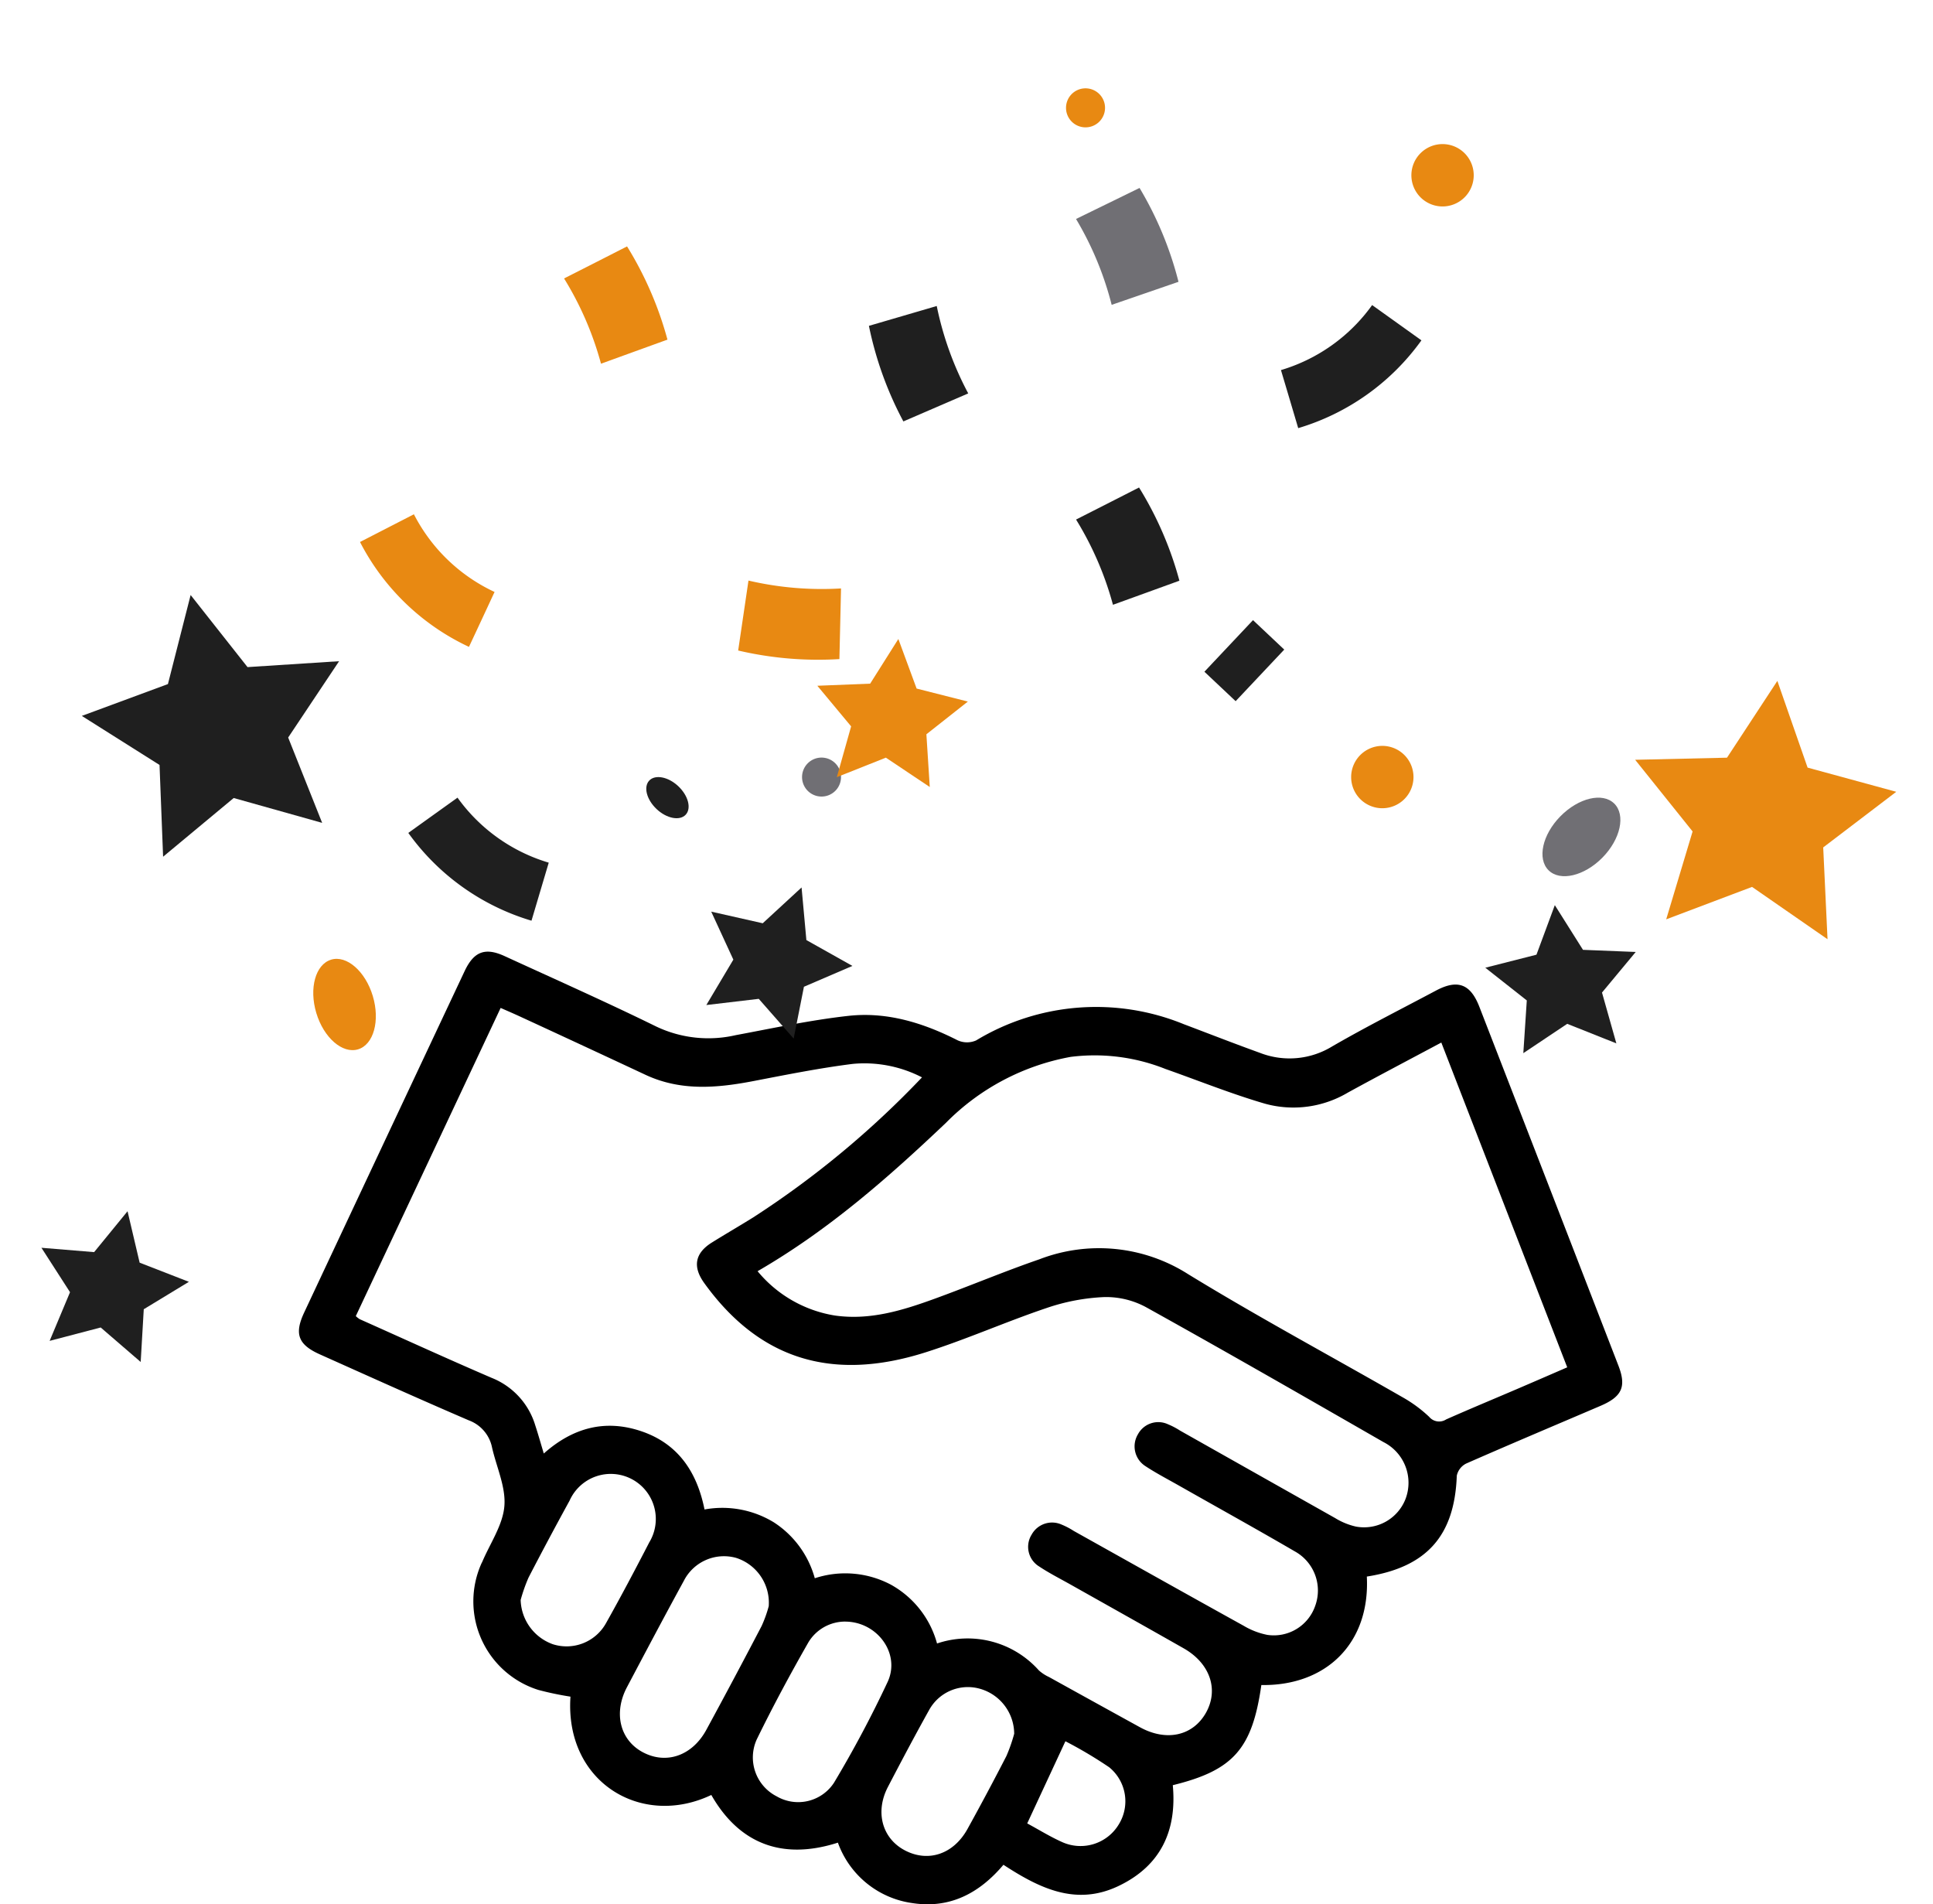 <svg id="Composant_83_3" data-name="Composant 83 – 3" xmlns="http://www.w3.org/2000/svg" xmlns:xlink="http://www.w3.org/1999/xlink" width="204.624" height="201.545" viewBox="0 0 204.624 201.545">
  <defs>
    <clipPath id="clip-path">
      <rect id="Rectangle_6178" data-name="Rectangle 6178" width="140.083" height="100.825" fill="none"/>
    </clipPath>
    <clipPath id="clip-path-2">
      <rect id="Rectangle_6140" data-name="Rectangle 6140" width="145.039" height="136.926" transform="translate(0 -49.87)" fill="none"/>
    </clipPath>
  </defs>
  <g id="Groupe_11906" data-name="Groupe 11906" transform="translate(31.646 100.72)">
    <g id="Groupe_11905" data-name="Groupe 11905" clip-path="url(#clip-path)">
      <path id="Tracé_11876" data-name="Tracé 11876" d="M113.044,66.139c.361,7.07-4.322,11.59-11.166,11.48-.964,6.754-2.96,9.026-9.374,10.6.448,4.821-1.281,8.557-5.783,10.687s-8.375.195-12.145-2.263C72,99.692,68.867,101.3,64.952,100.7a9.8,9.8,0,0,1-7.9-6.4c-6.02,1.93-10.518,0-13.4-5.046-7.422,3.532-15.532-1.376-14.909-10.406a33.314,33.314,0,0,1-3.391-.709,9.822,9.822,0,0,1-6.02-13.416c.021-.049.054-.092.074-.141.828-1.958,2.166-3.872,2.339-5.886s-.828-4.13-1.3-6.2a3.873,3.873,0,0,0-2.457-2.888C12.7,47.337,7.463,44.972,2.216,42.624c-2.3-1.03-2.727-2.163-1.663-4.43Q9.034,20.124,17.537,2.063C18.52-.025,19.713-.473,21.774.473c5.369,2.465,10.772,4.863,16.075,7.465a12.868,12.868,0,0,0,8.389.9c3.971-.741,7.934-1.6,11.942-2.043,4.066-.446,7.9.736,11.539,2.584a2.4,2.4,0,0,0,1.962.018A24.542,24.542,0,0,1,93.66,7.674c2.687,1.016,5.365,2.061,8.066,3.036a8.642,8.642,0,0,0,7.662-.688c3.594-2.077,7.307-3.949,10.973-5.9,2.292-1.219,3.657-.717,4.6,1.726q7.367,18.977,14.714,37.961c.862,2.227.388,3.284-1.882,4.257-4.746,2.032-9.505,4.033-14.231,6.111a1.869,1.869,0,0,0-.995,1.288c-.228,6.326-3.151,9.676-9.528,10.675M6.018,38.573a2.977,2.977,0,0,0,.4.318c4.663,2.083,9.309,4.207,14,6.225a7.838,7.838,0,0,1,4.592,5c.31.946.579,1.9.909,3,3.088-2.748,6.518-3.645,10.321-2.359,3.89,1.315,5.9,4.314,6.693,8.282A10.468,10.468,0,0,1,50.272,60.4a10.3,10.3,0,0,1,4.335,5.917,10.323,10.323,0,0,1,8.052.678,10.165,10.165,0,0,1,4.888,6.227,10.1,10.1,0,0,1,10.785,2.853,4.342,4.342,0,0,0,1.064.694q4.819,2.671,9.647,5.326C91.836,83.62,94.614,83,96,80.579c1.4-2.458.46-5.254-2.354-6.851-3.981-2.261-7.977-4.5-11.966-6.744-1.113-.627-2.259-1.205-3.32-1.912a2.435,2.435,0,0,1-.8-3.37,2.47,2.47,0,0,1,3.188-1.059,7.672,7.672,0,0,1,1.271.667c5.995,3.35,11.982,6.714,17.991,10.039a7.869,7.869,0,0,0,2.506.963,4.634,4.634,0,0,0,5.052-3.043,4.732,4.732,0,0,0-2.146-5.795c-4.047-2.359-8.147-4.628-12.222-6.939-1.2-.682-2.437-1.323-3.591-2.082a2.479,2.479,0,0,1-.795-3.372A2.444,2.444,0,0,1,92,50.023a7.78,7.78,0,0,1,1.27.666q8.207,4.632,16.416,9.257a7.236,7.236,0,0,0,2.192.9,4.709,4.709,0,0,0,5.27-2.94,4.823,4.823,0,0,0-2.342-6c-8.358-4.8-16.712-9.6-25.136-14.278a8.881,8.881,0,0,0-4.411-1.07A21.676,21.676,0,0,0,79.191,37.7c-4.332,1.459-8.528,3.333-12.883,4.714-9.961,3.158-17.624.674-23.4-7.332-1.253-1.738-.993-3.177.809-4.3,1.445-.9,2.921-1.755,4.368-2.654A97.982,97.982,0,0,0,65.955,13.305a13.273,13.273,0,0,0-7.327-1.426c-3.527.443-7.023,1.146-10.518,1.818-3.877.745-7.7,1.079-11.429-.664Q30.1,9.955,23.506,6.914c-.664-.308-1.338-.6-2.155-.957L6.018,38.573M48.55,33.82a13.362,13.362,0,0,0,8.187,4.692c3.725.527,7.178-.547,10.59-1.789,3.7-1.347,7.327-2.879,11.045-4.159a17.56,17.56,0,0,1,15.75,1.566c7.44,4.554,15.139,8.686,22.707,13.032a14.287,14.287,0,0,1,2.814,2.071,1.37,1.37,0,0,0,1.8.273c2.48-1.1,4.986-2.139,7.479-3.207,1.741-.746,3.479-1.5,5.336-2.306-4.475-11.54-8.888-22.92-13.329-34.373-3.421,1.828-6.671,3.53-9.887,5.294a11.288,11.288,0,0,1-8.8,1.171c-3.564-1.041-7.023-2.439-10.53-3.674a20.211,20.211,0,0,0-10.023-1.273,24.754,24.754,0,0,0-13.211,6.991C62.359,23.935,56.057,29.477,48.55,33.82m1.181,35.452a4.98,4.98,0,0,0-3.456-5.111A4.77,4.77,0,0,0,40.738,66.6c-2.041,3.73-4.028,7.489-6.016,11.248-1.452,2.745-.73,5.614,1.7,6.894,2.478,1.306,5.215.358,6.707-2.389q2.968-5.463,5.846-10.976a13.363,13.363,0,0,0,.757-2.107m8.115,1.634a4.536,4.536,0,0,0-3.924,2.208C52,76.479,50.158,79.9,48.458,83.384A4.621,4.621,0,0,0,50.572,89.4a4.527,4.527,0,0,0,6.073-1.451,119.19,119.19,0,0,0,5.684-10.685c1.363-2.982-1.111-6.338-4.482-6.357M23.469,68.62A5.134,5.134,0,0,0,26.877,73.3,4.774,4.774,0,0,0,32.5,71.08c1.587-2.823,3.1-5.688,4.587-8.565A4.77,4.77,0,1,0,28.651,58.1q-2.223,4.048-4.349,8.15a17.493,17.493,0,0,0-.833,2.365M75.714,82.757a4.975,4.975,0,0,0-3.53-4.715,4.678,4.678,0,0,0-5.469,2.212c-1.5,2.688-2.942,5.414-4.366,8.146-1.389,2.664-.609,5.472,1.819,6.731,2.464,1.278,5.125.388,6.6-2.272q2.12-3.835,4.126-7.733a17.291,17.291,0,0,0,.826-2.37m1.372,9.507c1.264.683,2.443,1.416,3.7,1.977a4.724,4.724,0,0,0,5.989-1.863,4.644,4.644,0,0,0-1.014-6.058,45.273,45.273,0,0,0-4.631-2.75l-4.042,8.694" transform="translate(0 0)"/>
    </g>
  </g>
  <g id="Groupe_11908" data-name="Groupe 11908" transform="translate(-1542.576 -4708.955)">
    <g id="Groupe_11866" data-name="Groupe 11866" transform="translate(1570.737 4758.825)" clip-path="url(#clip-path-2)">
      <path id="Tracé_11832" data-name="Tracé 11832" d="M78.132,32.376a2.062,2.062,0,1,1-2.063-2.065,2.063,2.063,0,0,1,2.063,2.065" transform="translate(-17.265)" fill="#706f74"/>
      <path id="Tracé_11833" data-name="Tracé 11833" d="M1.887,127.35c1.651-.5,3.628,1.226,4.415,3.845s.09,5.149-1.561,5.646S1.113,135.618.324,133s-.088-5.149,1.563-5.647" transform="translate(5 -75.652)" fill="#e88912"/>
      <path id="Tracé_11834" data-name="Tracé 11834" d="M105.124,6.882A18.281,18.281,0,0,0,114.781,0L120,3.733a24.747,24.747,0,0,1-13.045,9.292q-.91-3.073-1.826-6.143" transform="translate(2.31 -17.582)" fill="#1f1f1f"/>
      <path id="Tracé_11835" data-name="Tracé 11835" d="M124.418,11.68a3.3,3.3,0,1,0,3.3-3.3,3.3,3.3,0,0,0-3.3,3.3" transform="translate(-3.173 -43)" fill="#e88912"/>
      <path id="Tracé_11836" data-name="Tracé 11836" d="M101.631,121.542a2.065,2.065,0,1,0,2.065-2.063,2.064,2.064,0,0,0-2.065,2.063" transform="translate(-16.945 -160)" fill="#e88912"/>
      <path id="Tracé_11837" data-name="Tracé 11837" d="M125.432,110.676a3.3,3.3,0,1,0,3.307-3.305,3.306,3.306,0,0,0-3.307,3.305" transform="translate(-10.563 -78.3)" fill="#e88912"/>
      <path id="Tracé_11838" data-name="Tracé 11838" d="M51.623,58.094c-.628.672-.272,2.025.793,3.023s2.444,1.257,3.07.586.272-2.025-.793-3.023-2.442-1.258-3.07-.586" transform="translate(-11.06 -25.347)" fill="#1f1f1f"/>
      <path id="Tracé_11839" data-name="Tracé 11839" d="M111.364,34.117a34.131,34.131,0,0,1,3.907,9.022q3.523-1.273,7.034-2.549a37.054,37.054,0,0,0-4.273-9.864q-3.328,1.7-6.668,3.391" transform="translate(-25.616 -29)" fill="#1f1f1f"/>
      <path id="Tracé_11840" data-name="Tracé 11840" d="M99.335,60.865A34.189,34.189,0,0,1,96,51.613q-3.593,1.053-7.179,2.1a37.271,37.271,0,0,0,3.648,10.116q3.434-1.485,6.871-2.967" transform="translate(-25 -69.096)" fill="#1f1f1f"/>
      <path id="Tracé_11841" data-name="Tracé 11841" d="M49.928,81.224a18.285,18.285,0,0,1-9.657-6.88q-2.608,1.866-5.209,3.733a24.73,24.73,0,0,0,13.04,9.29q.912-3.07,1.826-6.143" transform="translate(-20 -39.793)" fill="#1f1f1f"/>
      <path id="Tracé_11842" data-name="Tracé 11842" d="M42.694,46.6a34.078,34.078,0,0,1,3.91,9.024q3.519-1.276,7.035-2.549a37.221,37.221,0,0,0-4.277-9.866q-3.328,1.7-6.668,3.391" transform="translate(-11.144 -67)" fill="#e88912"/>
      <path id="Tracé_11843" data-name="Tracé 11843" d="M124.717,67.042c1.23,1.209.672,3.77-1.244,5.721s-4.473,2.556-5.7,1.349-.674-3.77,1.249-5.721,4.464-2.556,5.694-1.349" transform="translate(18 -31.869)" fill="#706f74"/>
      <rect id="Rectangle_6139" data-name="Rectangle 6139" width="7.5" height="4.543" transform="matrix(0.686, -0.728, 0.728, 0.686, 99.335, 21.224)" fill="#1f1f1f"/>
      <path id="Tracé_11844" data-name="Tracé 11844" d="M86.748,7.886a34.117,34.117,0,0,1,3.77,9.085q3.537-1.218,7.075-2.438A37.184,37.184,0,0,0,93.47,4.6q-3.357,1.641-6.722,3.282" transform="translate(-1 -34.577)" fill="#706f74"/>
      <path id="Tracé_11845" data-name="Tracé 11845" d="M7.653,63.559a18.27,18.27,0,0,0,8.54,8.222q-1.35,2.909-2.71,5.812a24.762,24.762,0,0,1-11.535-11.1q2.856-1.467,5.7-2.93" transform="translate(8 -59)" fill="#e88912"/>
      <path id="Tracé_11846" data-name="Tracé 11846" d="M51.069,109.791a34.166,34.166,0,0,0,9.8.832q-.085,3.736-.172,7.478a37.184,37.184,0,0,1-10.717-.907q.547-3.7,1.091-7.4" transform="translate(0 -98.215)" fill="#e88912"/>
    </g>
    <path id="Tracé_11826" data-name="Tracé 11826" d="M78.625,63.508l1.644,9.579-8.6-4.529L63.06,73.087,64.7,63.508l-6.961-6.794,9.619-1.4,4.306-8.708,4.3,8.708,9.621,1.4Z" transform="translate(1583.002 4693.569) rotate(60)" fill="#1f1f1f"/>
    <path id="Tracé_11827" data-name="Tracé 11827" d="M78.625,63.508l1.644,9.579-8.6-4.529L63.06,73.087,64.7,63.508l-6.961-6.794,9.619-1.4,4.306-8.708,4.3,8.708,9.621,1.4Z" transform="translate(1739.584 4889.215) rotate(-137)" fill="#e88912"/>
    <path id="Tracé_11828" data-name="Tracé 11828" d="M69.753,56.328l.945,5.509L65.75,59.232,60.8,61.837l.944-5.509-4-3.908,5.533-.8,2.477-5.009,2.472,5.009,5.534.8Z" transform="translate(1731.568 4730.68) rotate(66)" fill="#1f1f1f"/>
    <path id="Tracé_11829" data-name="Tracé 11829" d="M69.753,56.328l.945,5.509L65.75,59.232,60.8,61.837l.944-5.509-4-3.908,5.533-.8,2.477-5.009,2.472,5.009,5.534.8Z" transform="translate(1682.799 4747.96) rotate(93)" fill="#1f1f1f"/>
    <path id="Tracé_11830" data-name="Tracé 11830" d="M69.753,56.328l.945,5.509L65.75,59.232,60.8,61.837l.944-5.509-4-3.908,5.533-.8,2.477-5.009,2.472,5.009,5.534.8Z" transform="translate(1648.836 4869.844) rotate(-138)" fill="#e88912"/>
    <path id="Tracé_11831" data-name="Tracé 11831" d="M69.753,56.328l.945,5.509L65.75,59.232,60.8,61.837l.944-5.509-4-3.908,5.533-.8,2.477-5.009,2.472,5.009,5.534.8Z" transform="translate(1555.791 4931.074) rotate(-131)" fill="#1f1f1f"/>
  </g>
</svg>
